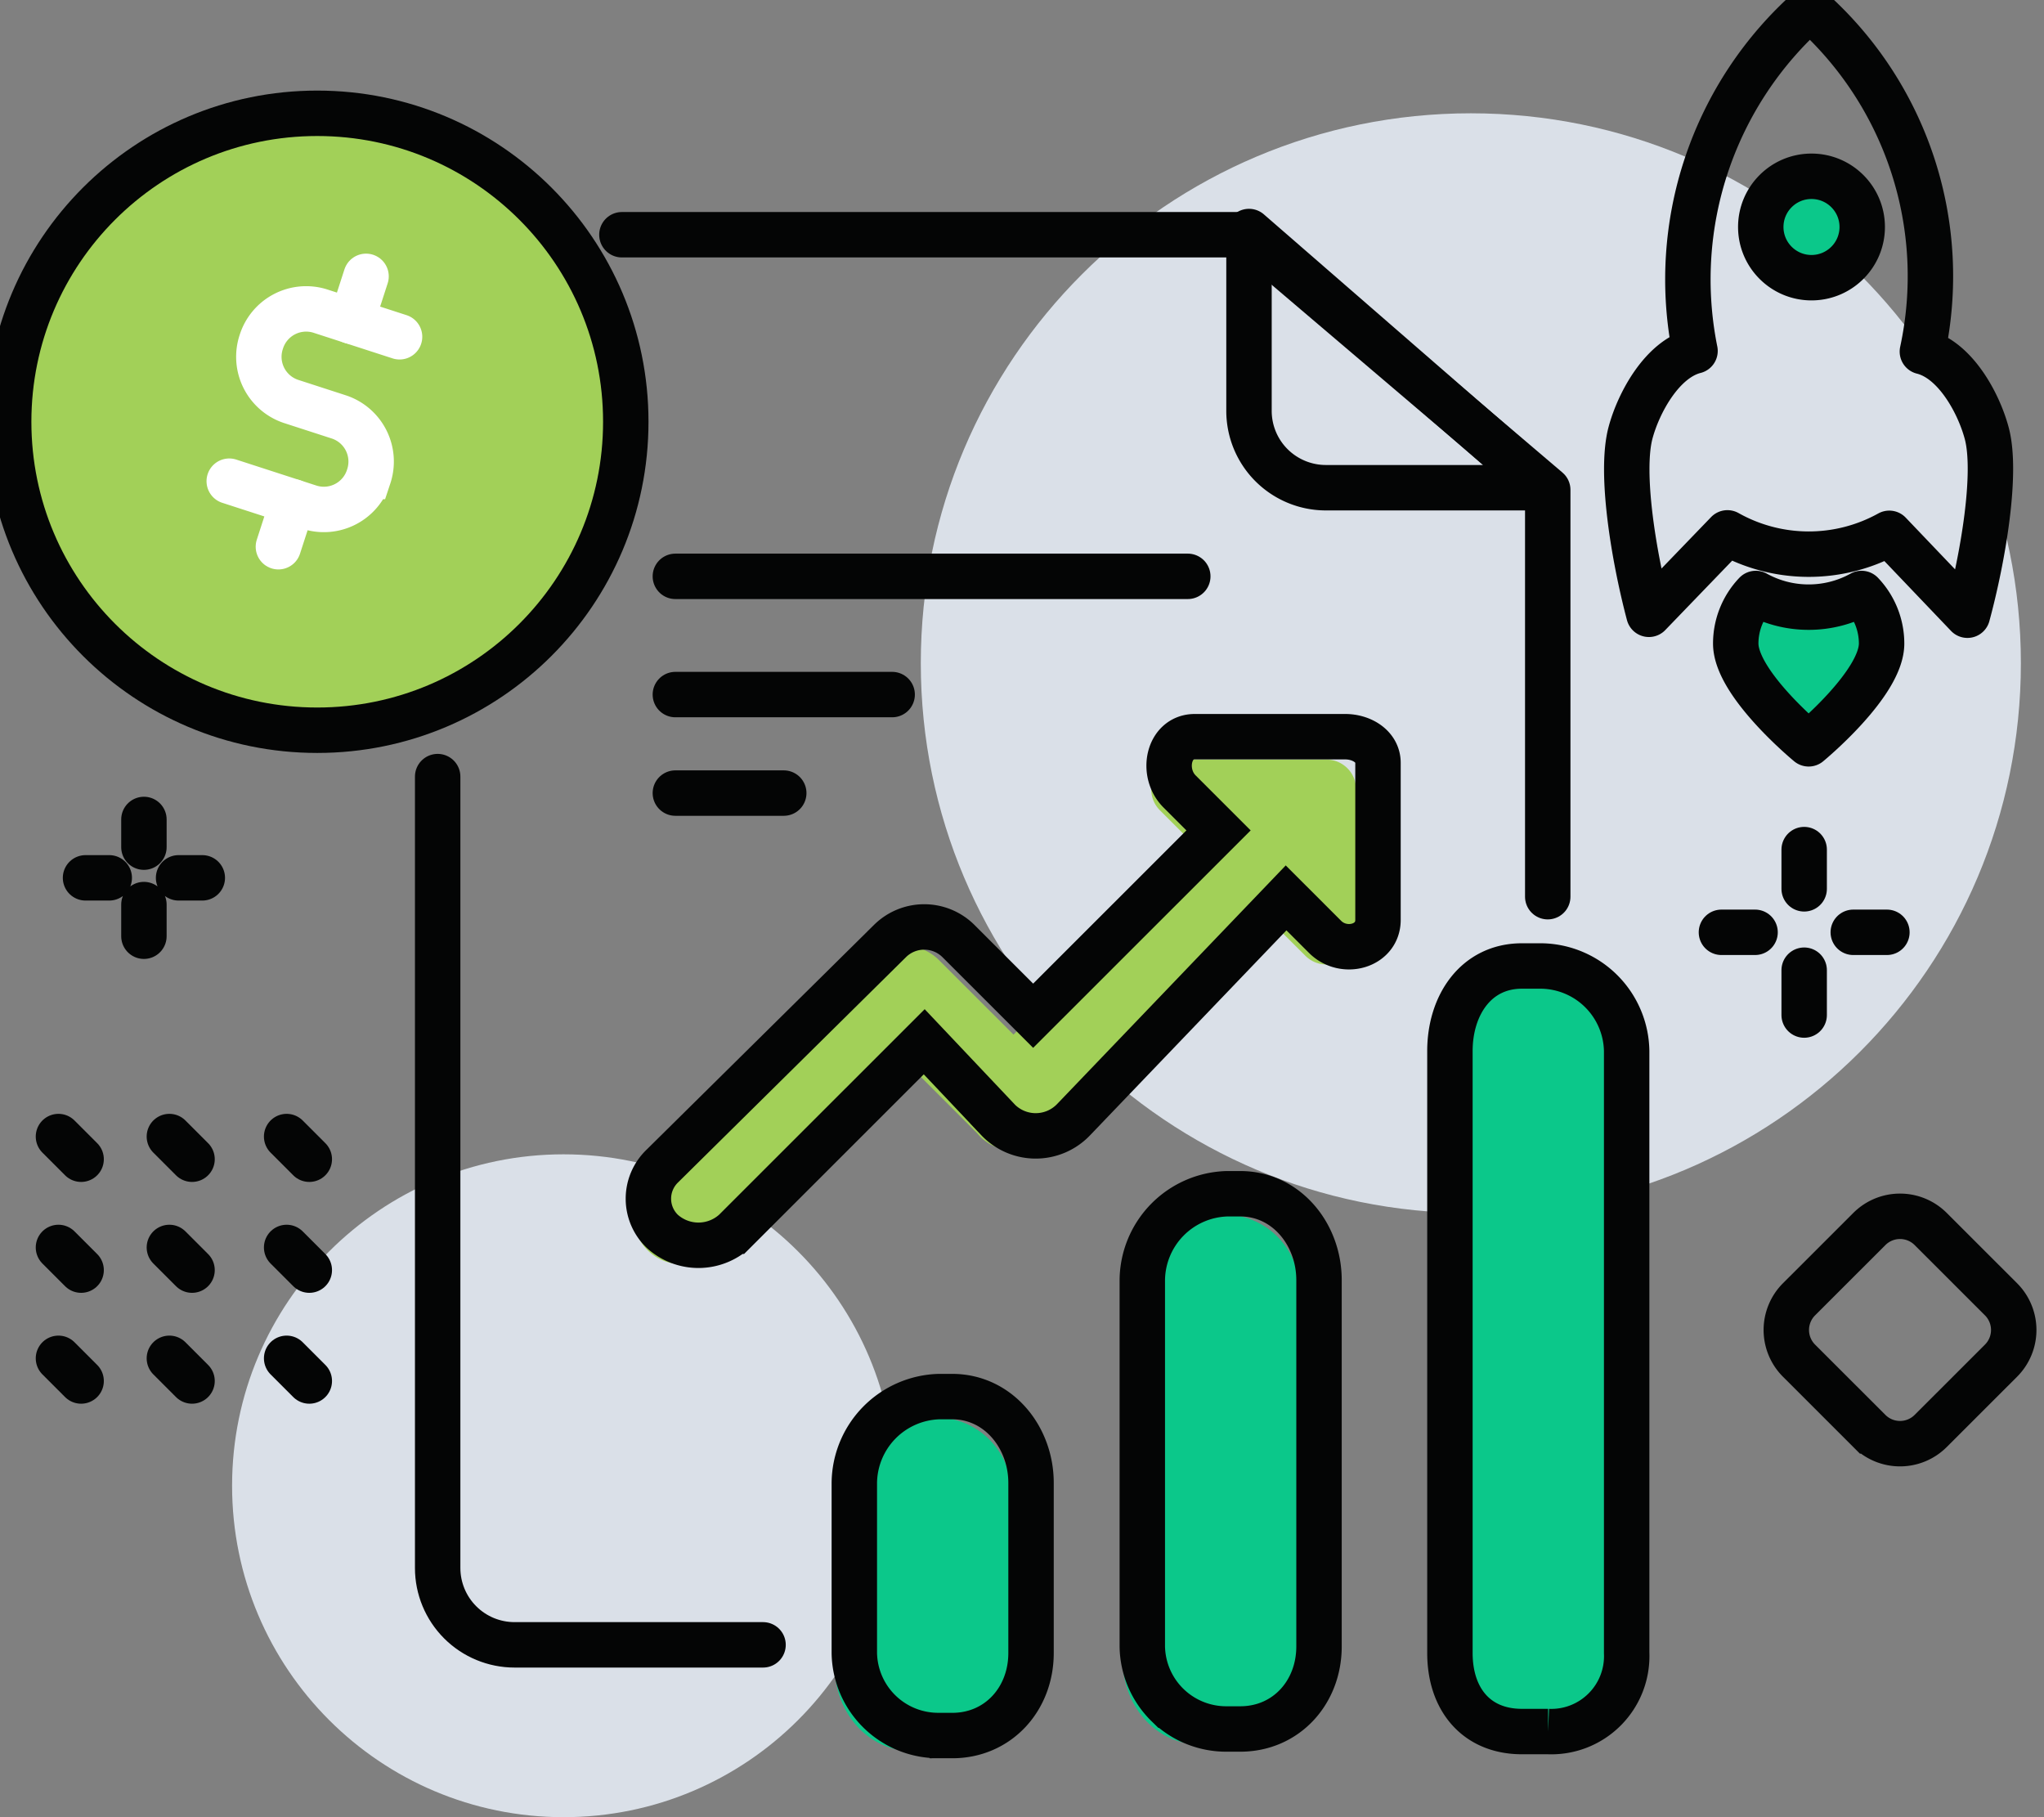 <svg xmlns="http://www.w3.org/2000/svg" width="90" height="80" fill="none" xmlns:v="https://vecta.io/nano"><rect width="100%" height="100%" fill="#808080" stroke="none"/><style><![CDATA[.B{stroke-width:2}.C{stroke-miterlimit:10}.D{stroke:#040505}.E{stroke-linecap:round}.F{stroke-linejoin:round}.G{fill:#0bc88a}]]></style><g clip-path="url(#A)"><g fill="#dae0e8"><path d="M64.763 53.404c13.376 0 24.219-10.838 24.219-24.208S78.139 4.988 64.763 4.988 40.544 15.827 40.544 29.196s10.843 24.208 24.219 24.208zM24.816 80c8.062 0 14.597-6.532 14.597-14.591s-6.535-14.591-14.597-14.591-14.597 6.532-14.597 14.591S16.754 80 24.816 80z"/></g><g class="B D"><g class="C E"><use href="#B"/><path d="M3.572 55.916l-.998-.998m.998-3.884l-.998-.998m5.882 10.761l-.998-.998"/><path d="M8.456 55.916l-.998-.998m.998-3.884l-.998-.998m6.161 10.761l-.998-.998"/><path d="M13.619 55.916l-.998-.998m.998-3.884l-.998-.998"/></g><g class="F"><path d="M27.383 10.334h27.564l13.202 11.231v17.911M33.598 72.413H22.657c-.898 0-1.759-.356-2.394-.991s-.992-1.495-.992-2.393v-34.84" class="E"/><path d="M54.995 10.193v7.895a3.38 3.38 0 0 0 .991 2.392c.635.634 1.496.991 2.393.991h9.592L54.995 10.193z"/></g></g><path d="M53.756 76.806h-.865c-2.022 0-3.458-1.724-3.458-3.745V57.216c0-2.021 1.436-3.745 3.458-3.745h.865c.459-.019.917.057 1.346.224s.817.421 1.142.746a3.32 3.32 0 0 1 .971 2.486V73.06c0 2.023-1.436 3.746-3.458 3.746z" class="G"/><path d="M54.609 76.117h-.585c-.975.009-1.914-.368-2.612-1.048a3.69 3.69 0 0 1-1.115-2.583V56.354a3.84 3.84 0 0 1 3.727-3.8h.585c2.022 0 3.469 1.779 3.469 3.8v16.131c0 2.021-1.447 3.632-3.469 3.632z" class="B C D"/><path d="M41.075 77.095h-.864c-2.022 0-3.458-1.724-3.458-3.745v-7.201c0-2.021 1.436-3.745 3.458-3.745h.864c.459-.019.917.057 1.346.224s.817.421 1.142.746.579.714.746 1.141a3.32 3.32 0 0 1 .224 1.345v7.49c0 2.021-1.436 3.745-3.458 3.745z" class="G"/><path d="M41.929 76.405h-.585c-.975.009-1.914-.368-2.612-1.048s-1.099-1.609-1.115-2.583v-7.49a3.84 3.84 0 0 1 3.727-3.8h.585c2.022 0 3.469 1.779 3.469 3.8v7.49c0 2.021-1.447 3.632-3.469 3.632z" class="B C D"/><path d="M67.592 77.094h-.865c-2.022 0-3.747-1.841-3.747-3.862v-26.96a3.66 3.66 0 0 1 3.661-3.66h.748a3.66 3.66 0 0 1 3.661 3.66v26.96c-.001 2.021-1.437 3.862-3.459 3.862z" class="G"/><g class="B C D"><path d="M68.165 76.23h-1.153c-2.022 0-3.17-1.436-3.17-3.457V46.272c0-2.021 1.148-3.745 3.17-3.745h.865a3.81 3.81 0 0 1 2.632 1.114c.699.699 1.099 1.642 1.115 2.63v26.502a3.32 3.32 0 0 1-.971 2.487c-.325.325-.714.579-1.142.746s-.886.243-1.346.224zm19.944-19.028l-3.098-3.096a1.91 1.91 0 0 0-2.701 0l-3.098 3.096a1.91 1.91 0 0 0 0 2.699l3.098 3.096a1.91 1.91 0 0 0 2.701 0l3.098-3.096a1.91 1.91 0 0 0 0-2.699z"/></g><path d="M58.405 33.439h-6.406a1.31 1.31 0 0 0-1.21.808 1.31 1.31 0 0 0 .284 1.426l1.717 1.716-8.163 8.159-3.297-3.295a2.14 2.14 0 0 0-3.001 0l-9.817 9.813a2.1 2.1 0 0 0-.616 1.485 2.1 2.1 0 0 0 .616 1.485 2.1 2.1 0 0 0 1.486.616c.276 0 .549-.054.804-.16a2.1 2.1 0 0 0 .682-.456l8.345-8.341 3.188 3.187.115.129c.214.221.475.393.763.502a2.1 2.1 0 0 0 1.778-.136c.268-.152.5-.361.678-.612l9.409-9.404 1.717 1.716a1.31 1.31 0 0 0 1.427.284 1.31 1.31 0 0 0 .808-1.209v-6.403a1.31 1.31 0 0 0-1.307-1.31z" fill="#a2d058"/><g class="B C D"><path d="M43.929 49.282l-3.234-3.419-8.345 8.341a2.37 2.37 0 0 1-3.184.008 1.99 1.99 0 0 1-.616-1.44 1.99 1.99 0 0 1 .16-.783c.106-.248.261-.471.455-.657l10.029-9.91a2.14 2.14 0 0 1 3.001 0l3.296 3.295 8.163-8.159-1.717-1.716c-.825-.824-.499-2.409.668-2.409h6.629c.723 0 1.441.429 1.441 1.152v6.914c0 1.166-1.507 1.571-2.33.746l-1.717-1.716-9.359 9.766a2.31 2.31 0 0 1-.763.527c-.288.122-.597.185-.91.184s-.622-.066-.908-.19-.545-.305-.76-.532z"/><path d="M13.968 32.148c7.503 0 13.586-6.08 13.586-13.58s-6.083-13.58-13.586-13.58S.382 11.068.382 18.568s6.083 13.58 13.586 13.58z" fill="#a2d058"/></g><g stroke="#fff" class="E B"><path d="M14.782 18.31l-1.972-.639a2.07 2.07 0 0 1-1.305-2.621 2.07 2.07 0 0 1 2.595-1.356l3.493 1.132m-4.635 2.893l1.972.639a2.07 2.07 0 0 1 1.195 1.039c.121.243.193.508.212.779s-.016.543-.102.801a2.07 2.07 0 0 1-2.595 1.356l-3.546-1.149" class="C"/><g class="F"><path d="M16.118 12.166l-.64 1.976m-2.579 7.951l-.641 1.976"/></g></g><g class="D B"><path d="M79.692.382c-2.09 1.848-3.657 4.213-4.545 6.857a15.91 15.91 0 0 0-.513 8.21c-1.447.367-2.48 2.273-2.836 3.589-.474 1.747.128 5.445.806 8.006l3.457-3.585a7.31 7.31 0 0 0 7.127.02l3.441 3.605c.693-2.558 1.316-6.251.852-8.002-.35-1.323-1.381-3.242-2.836-3.604.589-2.729.441-5.565-.429-8.218A15.73 15.73 0 0 0 79.692.382z" class="F"/><g class="G F"><path d="M79.639 26.729c-.815.001-1.617-.206-2.33-.601a3.19 3.19 0 0 0-.882 2.205c0 1.772 3.211 4.413 3.211 4.413s3.211-2.641 3.211-4.413c0-.821-.316-1.611-.882-2.205-.712.395-1.513.601-2.327.601zm.123-14.504c1.234 0 2.234-.999 2.234-2.232s-1-2.232-2.234-2.232-2.233 1-2.233 2.232 1 2.232 2.233 2.232z"/></g><g class="C E"><path d="M79.44 39.13v-1.727m-3.643 3.641h1.481m4.324 0h1.481m-3.643 3.642v-1.974M6.337 37.295v-1.219m-2.571 2.57h1.045m3.052 0h1.045m-2.571 2.57v-1.393m23.4-14.45H52.3m-22.563 5.205h9.546m-9.546 4.337h4.773"/></g></g></g><defs><clipPath id="A"><path fill="#fff" d="M0 0h90v80H0z"/></clipPath><path id="B" d="M3.572 60.797l-.998-.998"/></defs></svg>